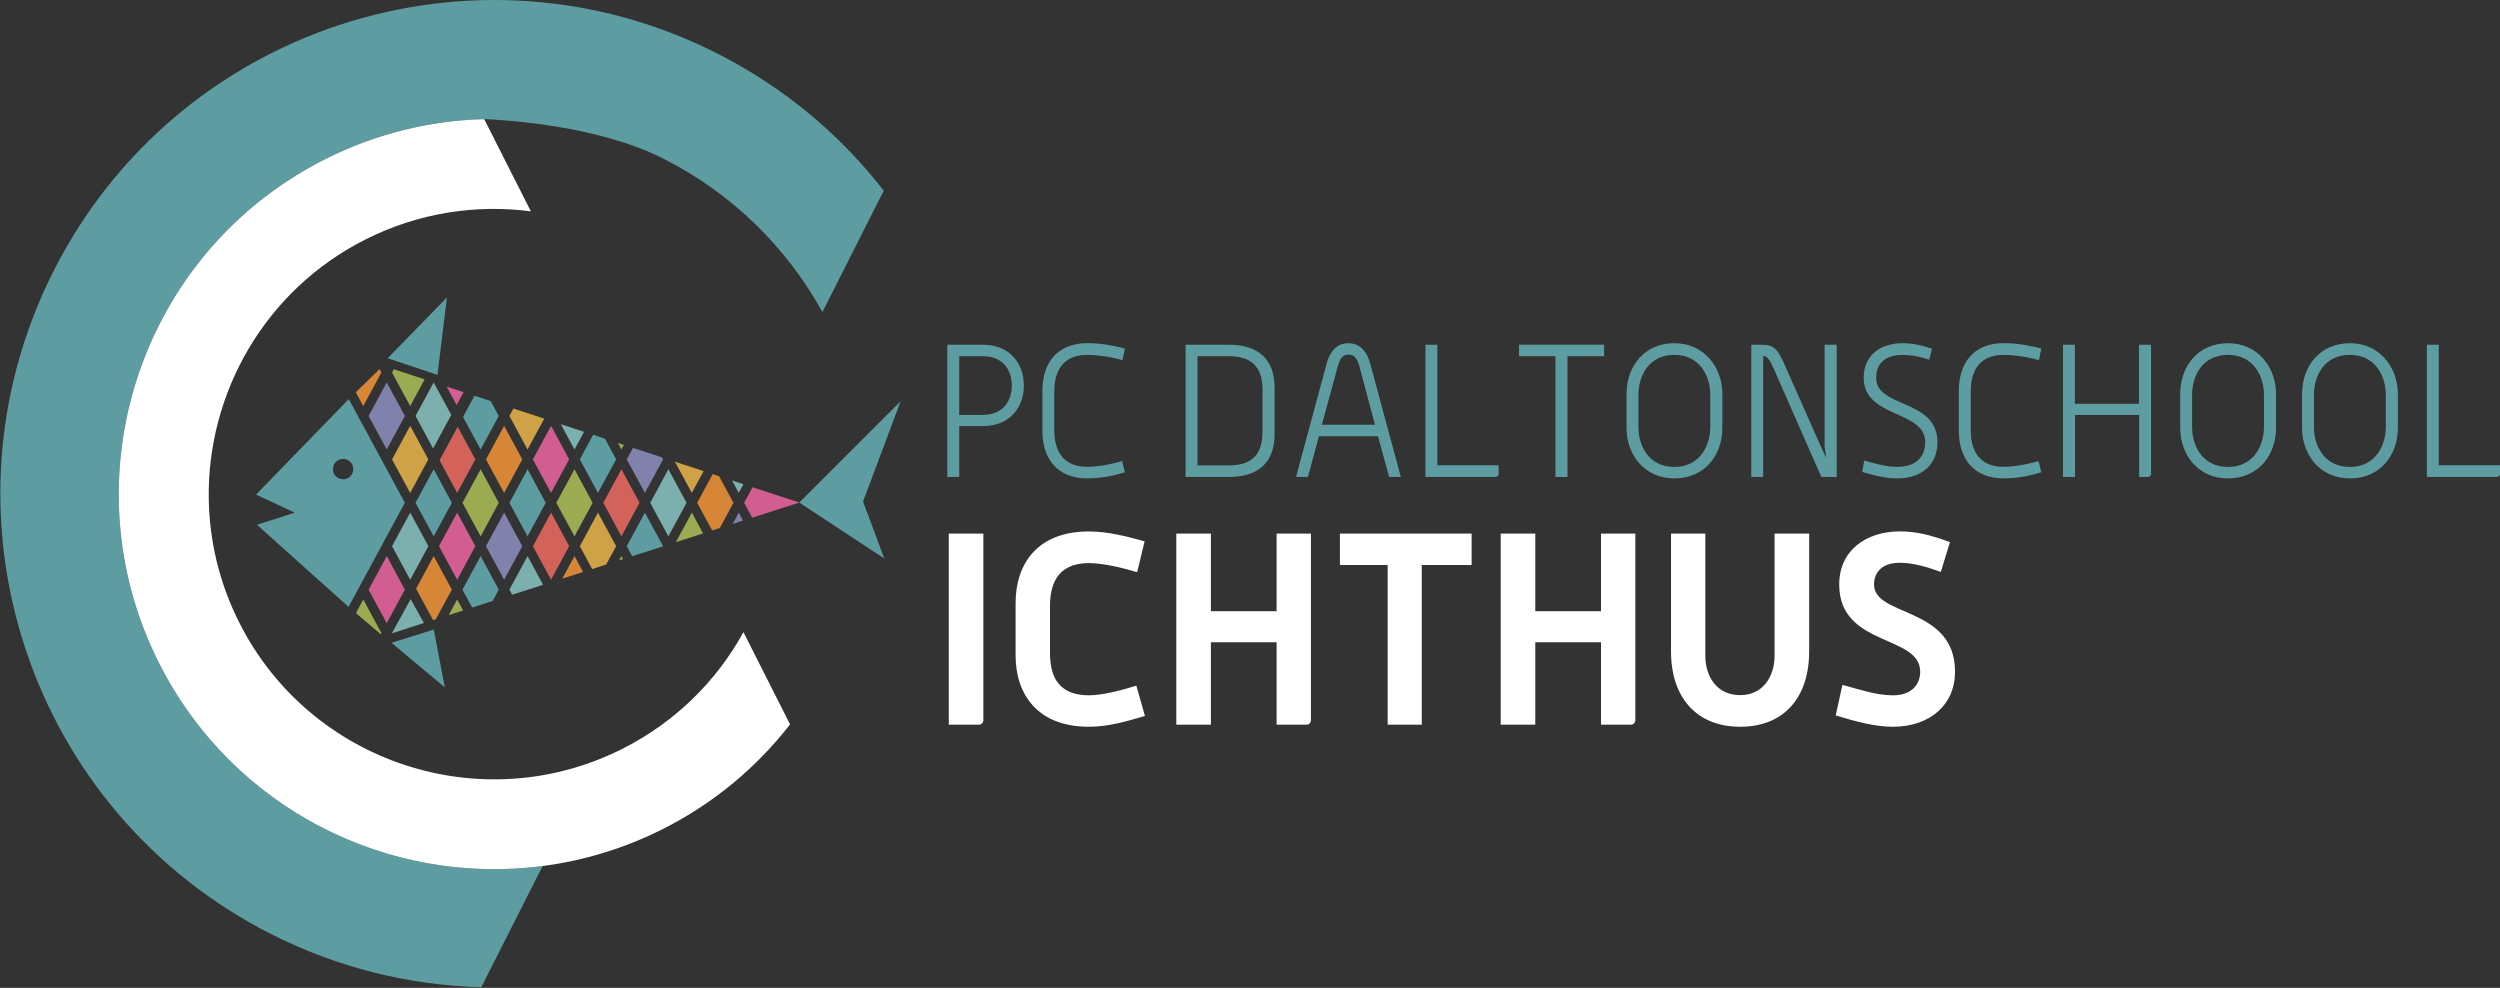 <?xml version="1.0" encoding="utf-8"?>
<!-- Generator: Adobe Illustrator 27.8.1, SVG Export Plug-In . SVG Version: 6.00 Build 0)  -->
<svg version="1.1" id="Laag_1" xmlns="http://www.w3.org/2000/svg" xmlns:xlink="http://www.w3.org/1999/xlink" x="0px" y="0px"
	 viewBox="0 0 414.24 163.69" style="enable-background:new 0 0 414.24 163.69;" xml:space="preserve">
<rect x="0" y="0" width="414.24" height="163.69" fill="#333333" stroke="none"/>
<style type="text/css">
	.st0{fill:#FFFFFF;}
	.st1{fill:#5D9DA2;}
	.st2{fill:#D78638;}
	.st3{fill:#9AAB51;}
	.st4{fill:#8081AD;}
	.st5{fill:#7BB0AE;}
	.st6{fill:#D25E91;}
	.st7{fill:#7D4F4F;}
	.st8{fill:#CFA247;}
	.st9{fill:#D3625A;}
</style>
<g>
	<path class="st0" d="M162.28,120.07h-5.07V88.42h5.73v30.94C162.94,119.71,162.63,120.07,162.28,120.07z"/>
	<path class="st0" d="M180.41,120.42c-8.49,0-12.13-5.38-12.13-11.82v-8.67c0-6.53,3.64-11.87,12.13-11.87c3.2,0,6.18,0.8,9.25,1.64
		l-1.24,5.11c-2.67-0.8-5.78-1.51-8-1.51c-5.42,0-6.44,3.82-6.44,7.11v7.69c0,3.24,0.84,7.11,6.44,7.11c2.22,0,5.29-0.8,7.87-1.6
		l1.42,5.02C186.46,119.58,183.61,120.42,180.41,120.42z"/>
	<path class="st0" d="M216.55,120.07h-5.02v-13.65h-10.89v13.65h-5.73V88.42h5.73v12.85h10.89V88.42h5.69v30.94
		C217.22,119.71,216.91,120.07,216.55,120.07z"/>
	<path class="st0" d="M235.58,93.62v26.45h-5.65V93.62h-7.91v-5.2h21.82v5.2H235.58z"/>
	<path class="st0" d="M270.3,120.07h-5.02v-13.65h-10.89v13.65h-5.73V88.42h5.73v12.85h10.89V88.42h5.69v30.94
		C270.96,119.71,270.65,120.07,270.3,120.07z"/>
	<path class="st0" d="M288.35,120.42c-7.2,0-11.47-4.8-11.47-12.49V88.42h5.69v20.27c0,3.25,1.78,6.49,5.78,6.49
		c3.87,0,5.69-3.24,5.69-6.49V88.42h5.73v19.51C299.77,115.58,295.59,120.42,288.35,120.42z"/>
	<path class="st0" d="M313.64,120.42c-3.02,0-6.18-0.89-9.47-1.87l1.11-5.07c2.71,0.71,5.51,1.73,8.36,1.73
		c3.42,0,4.53-2.09,4.53-3.91c0-6.18-13.42-4.09-13.42-14.45c0-5.64,4.45-8.8,10.04-8.8c2.71,0,5.07,0.58,8.31,1.78l-1.51,4.93
		c-2.49-0.89-4.71-1.51-6.8-1.51c-3.16,0-4.27,1.78-4.27,3.6c0,5.42,13.42,3.56,13.42,14.45
		C323.95,116.82,319.73,120.42,313.64,120.42z"/>
</g>
<g>
	<path class="st1" d="M162.85,70.6h-3.91v8.43h-1.97V57.12h5.88c4.46,0,6.8,3.11,6.8,6.74C169.65,67.52,167.31,70.6,162.85,70.6z
		 M162.82,59.02h-3.88v9.73h3.91c3.57,0,4.8-2.59,4.8-4.89C167.65,61.52,166.39,59.02,162.82,59.02z"/>
	<path class="st1" d="M180.17,79.27c-5.14,0-7.45-3.45-7.45-7.88v-6.65c0-4.43,2.31-7.88,7.45-7.88c2.58,0,4.92,0.55,6.22,0.89
		l-0.4,1.94c-0.86-0.31-3.66-0.89-5.82-0.89c-4.71,0-5.48,3.6-5.48,6.06v6.4c0,2.49,0.77,6.09,5.45,6.09c2.19,0,4.96-0.68,5.79-0.95
		l0.46,1.85C185.1,78.66,182.76,79.27,180.17,79.27z"/>
	<path class="st1" d="M203.59,79.03h-7.14V57.12h7.14c5.08,0,7.6,2.55,7.6,7.11v7.69C211.19,76.47,208.7,79.03,203.59,79.03z
		 M209.19,64.56c0-3.02-1.14-5.54-5.6-5.54h-5.17v18.1h5.17c4.46,0,5.6-2.49,5.6-5.57V64.56z"/>
	<path class="st1" d="M230.18,79.03l-1.85-6.74h-9.79l-1.82,6.74h-1.97l5.08-18.81c0.74-2.71,2.28-3.35,3.6-3.35
		c1.29,0,2.86,0.65,3.6,3.35l5.08,18.81H230.18z M225.26,60.75c-0.37-1.35-0.83-2-1.82-2c-0.98,0-1.42,0.68-1.79,2l-2.62,9.63h8.8
		L225.26,60.75z"/>
	<path class="st1" d="M247.85,79.03h-11.66V57.12h1.97v19.97h10.16v1.45C248.31,78.78,248.09,79.03,247.85,79.03z"/>
	<path class="st1" d="M259.73,59.02v20.01h-2V59.02h-6.03v-1.91h14.1v1.91H259.73z"/>
	<path class="st1" d="M277.45,79.27c-4.99,0-7.94-3.91-7.94-8.4V65.3c0-4.62,2.95-8.43,7.94-8.43c4.96,0,7.94,4.03,7.94,8.43v5.57
		C285.39,75.49,282.41,79.27,277.45,79.27z M283.39,65.39c0-2.86-1.6-6.59-5.94-6.59c-4.43,0-5.97,3.72-5.97,6.59v5.39
		c0,2.86,1.54,6.59,5.97,6.59c4.34,0,5.94-3.72,5.94-6.59V65.39z"/>
	<path class="st1" d="M301.79,79.03l-7.82-17.79c-0.77-1.75-1.14-2.22-1.82-2.25v20.04h-1.97V57.12h1.79c2.03,0,2.68,0.89,3.75,3.35
		l5.97,13.48l0.92,1.94l-0.28-1.94V57.12h2v21.91H301.79z"/>
	<path class="st1" d="M314.38,79.27c-2.09,0-4.37-0.62-5.82-1.08l0.34-1.88c1.75,0.49,3.57,1.05,5.45,1.05
		c3.23,0,4.65-1.75,4.65-4.09c0-5.36-10.19-3.94-10.19-10.68c0-3.6,2.62-5.72,6.43-5.72c1.72,0,3.23,0.34,4.89,0.92l-0.46,1.82
		c-0.71-0.28-2.58-0.8-4.43-0.8c-2.92,0-4.37,1.48-4.37,3.79c0,5.08,10.16,3.42,10.16,10.68C321.03,76.9,318.51,79.27,314.38,79.27z
		"/>
	<path class="st1" d="M332.02,79.27c-5.14,0-7.45-3.45-7.45-7.88v-6.65c0-4.43,2.31-7.88,7.45-7.88c2.59,0,4.92,0.55,6.22,0.89
		l-0.4,1.94c-0.86-0.31-3.66-0.89-5.82-0.89c-4.71,0-5.48,3.6-5.48,6.06v6.4c0,2.49,0.77,6.09,5.45,6.09c2.18,0,4.96-0.68,5.79-0.95
		l0.46,1.85C336.94,78.66,334.6,79.27,332.02,79.27z"/>
	<path class="st1" d="M355.96,79.03h-1.51V68.75h-10.62v10.28h-2V57.12h1.97v9.79h10.62v-9.79h2v21.42
		C356.42,78.78,356.2,79.03,355.96,79.03z"/>
	<path class="st1" d="M369.19,79.27c-4.99,0-7.94-3.91-7.94-8.4V65.3c0-4.62,2.95-8.43,7.94-8.43c4.96,0,7.94,4.03,7.94,8.43v5.57
		C377.13,75.49,374.14,79.27,369.19,79.27z M375.13,65.39c0-2.86-1.6-6.59-5.94-6.59c-4.43,0-5.97,3.72-5.97,6.59v5.39
		c0,2.86,1.54,6.59,5.97,6.59c4.34,0,5.94-3.72,5.94-6.59V65.39z"/>
	<path class="st1" d="M389.38,79.27c-4.99,0-7.94-3.91-7.94-8.4V65.3c0-4.62,2.95-8.43,7.94-8.43c4.95,0,7.94,4.03,7.94,8.43v5.57
		C397.32,75.49,394.33,79.27,389.38,79.27z M395.32,65.39c0-2.86-1.6-6.59-5.94-6.59c-4.43,0-5.97,3.72-5.97,6.59v5.39
		c0,2.86,1.54,6.59,5.97,6.59c4.34,0,5.94-3.72,5.94-6.59V65.39z"/>
	<path class="st1" d="M413.78,79.03h-11.66V57.12h1.97v19.97h10.16v1.45C414.24,78.78,414.03,79.03,413.78,79.03z"/>
</g>
<path class="st1" d="M118.75,8.81C78.44-11.56,29.24,4.6,8.87,44.92c-20.38,40.31-4.21,89.51,36.11,109.88
	c11.17,5.65,23.03,8.47,34.77,8.77l10.16-20.07c-25.44,3.33-51.31-9.4-63.54-33.59c-15.48-30.63-3.2-68.02,27.44-83.5
	c8.49-4.29,17.5-6.44,26.41-6.66l0.03-0.02c3.27,0.16,18.57,0.95,29.67,6.56c11.57,5.85,20.52,14.85,26.35,25.42l10.16-20.11
	C139.24,22.32,129.92,14.46,118.75,8.81z"/>
<path class="st0" d="M53.81,26.41c-30.64,15.48-42.92,52.86-27.44,83.5c12.23,24.19,38.1,36.92,63.54,33.59
	c6.77-0.89,13.52-2.9,19.96-6.15c8.49-4.29,15.56-10.27,21.04-17.32l-0.02-0.04l-7.7-15.24c-4.43,8.04-11.24,14.87-20.03,19.31
	c-23.26,11.76-51.75,2.4-63.5-20.87c-3.32-6.56-4.95-13.54-5.07-20.44c-0.3-17.56,9.24-34.62,25.94-43.06
	c8.8-4.44,18.33-5.86,27.43-4.67l-0.04-0.08l-7.69-15.2C71.31,19.97,62.3,22.12,53.81,26.41z"/>
<polygon class="st2" points="62.89,61.16 58.95,65 60.19,67.29 63.2,61.73 "/>
<polygon class="st3" points="65.26,61.18 64.96,61.73 67.97,67.29 70.36,62.86 "/>
<polygon class="st4" points="64.08,63.37 61.08,68.92 64.08,74.48 67.09,68.92 "/>
<polygon class="st5" points="71.86,63.37 68.85,68.92 71.77,74.32 74.77,68.75 "/>
<polygon class="st6" points="74,64.05 75.66,67.12 76.82,64.98 "/>
<polygon class="st1" points="78.62,65.57 76.72,69.09 79.64,74.48 82.64,68.92 81.31,66.46 "/>
<polygon class="st7" points="83.45,67.16 83.53,67.29 83.57,67.2 "/>
<polygon class="st8" points="85.07,67.69 84.41,68.92 87.41,74.48 90.18,69.37 "/>
<polygon class="st5" points="92.92,70.28 95.19,74.48 96.78,71.55 "/>
<path class="st8" d="M67.97,70.56l-3.01,5.56l3.01,5.56l2.94-5.45c0-0.07,0-0.15,0.01-0.22L67.97,70.56z"/>
<polygon class="st2" points="83.53,70.56 80.52,76.12 83.53,81.67 86.54,76.12 "/>
<polygon class="st6" points="91.31,70.56 88.3,76.12 91.3,81.67 94.31,76.12 "/>
<polygon class="st9" points="75.84,70.72 72.83,76.27 75.75,81.67 78.76,76.12 "/>
<polygon class="st1" points="98.28,72.04 96.08,76.12 99.08,81.67 102.09,76.12 100.24,72.69 "/>
<polygon class="st3" points="102.38,73.39 102.97,74.48 103.38,73.72 "/>
<polygon class="st4" points="104.88,74.21 103.85,76.12 106.86,81.67 109.87,76.12 109.7,75.79 "/>
<polygon class="st8" points="111.83,76.5 114.63,81.67 116.59,78.06 "/>
<polygon class="st1" points="71.86,77.75 68.85,83.31 71.86,88.87 74.87,83.31 "/>
<polygon class="st3" points="79.64,77.75 76.63,83.31 79.64,88.87 82.64,83.31 "/>
<polygon class="st1" points="87.42,77.75 84.41,83.31 87.41,88.87 90.42,83.31 "/>
<polygon class="st3" points="95.19,77.75 92.18,83.31 95.19,88.87 98.2,83.31 "/>
<polygon class="st9" points="102.97,77.75 99.96,83.31 102.97,88.87 105.97,83.31 "/>
<polygon class="st5" points="110.75,77.75 107.74,83.31 110.75,88.87 113.76,83.31 "/>
<polygon class="st2" points="118.09,78.56 115.52,83.31 118,87.9 119.26,87.5 121.53,83.31 119.15,78.91 "/>
<polygon class="st5" points="121.29,79.61 122.41,81.67 123.19,80.23 "/>
<polygon class="st6" points="124.69,80.73 123.3,83.31 124.63,85.78 132.44,83.27 "/>
<polygon class="st5" points="67.97,84.94 64.96,90.5 67.97,96.06 70.98,90.5 "/>
<polygon class="st6" points="75.75,84.94 72.74,90.5 75.75,96.06 78.76,90.5 "/>
<polygon class="st4" points="83.53,84.94 80.52,90.5 83.53,96.06 86.54,90.5 "/>
<polygon class="st9" points="91.31,84.94 88.3,90.5 91.3,96.06 94.31,90.5 "/>
<polygon class="st8" points="99.08,84.94 96.08,90.5 98.12,94.29 100.44,93.54 102.09,90.5 "/>
<polygon class="st1" points="106.86,84.94 103.85,90.5 104.75,92.16 109.85,90.53 109.87,90.5 "/>
<polygon class="st3" points="114.64,84.94 111.99,89.83 116.5,88.39 "/>
<polygon class="st4" points="122.41,84.94 121.4,86.82 123.12,86.26 "/>
<polygon class="st6" points="64.09,92.13 61.08,97.7 64.08,103.26 67.08,97.7 "/>
<polygon class="st2" points="71.86,92.14 68.94,97.54 71.76,102.75 72.21,102.61 74.87,97.7 "/>
<polygon class="st1" points="79.64,92.14 76.63,97.7 78.23,100.67 81.62,99.58 82.64,97.7 "/>
<polygon class="st5" points="87.42,92.14 84.41,97.7 84.87,98.54 89.99,96.9 "/>
<polygon class="st2" points="95.19,92.14 93.17,95.88 96.62,94.77 "/>
<polygon class="st3" points="102.97,92.14 102.58,92.86 103.25,92.64 "/>
<polygon class="st3" points="60.19,99.33 58.98,101.59 63.09,105.09 63.2,104.89 "/>
<polygon class="st3" points="75.75,99.33 74.35,101.92 76.74,101.15 "/>
<polygon class="st5" points="68.04,99.27 64.96,104.89 64.98,104.93 70.24,103.22 "/>
<polygon class="st1" points="132.44,83.27 149.23,66.49 143,83.11 146.54,92.56 "/>
<polygon class="st1" points="64.24,59.36 74.05,49.29 72.49,62.11 "/>
<polygon class="st1" points="71.88,104.31 73.7,113.89 64.87,106.51 "/>
<g>
	<path class="st1" d="M59.63,69.52c-0.12-0.11-0.19-0.26-0.23-0.42l-1.61-2.97L42.43,81.95l6.43,3l-6.29,2l15.19,13.61l1.7-3.15
		c0.03-0.07,0.06-0.13,0.1-0.19l3.79-7c0.02-0.07,0.06-0.14,0.1-0.2l3.63-6.71L59.63,69.52z M56.85,79.42
		c-0.94,0-1.68-0.74-1.68-1.69c0-0.95,0.74-1.69,1.68-1.69c0.94,0,1.68,0.74,1.68,1.69C58.53,78.68,57.79,79.42,56.85,79.42z"/>
</g>
</svg>
